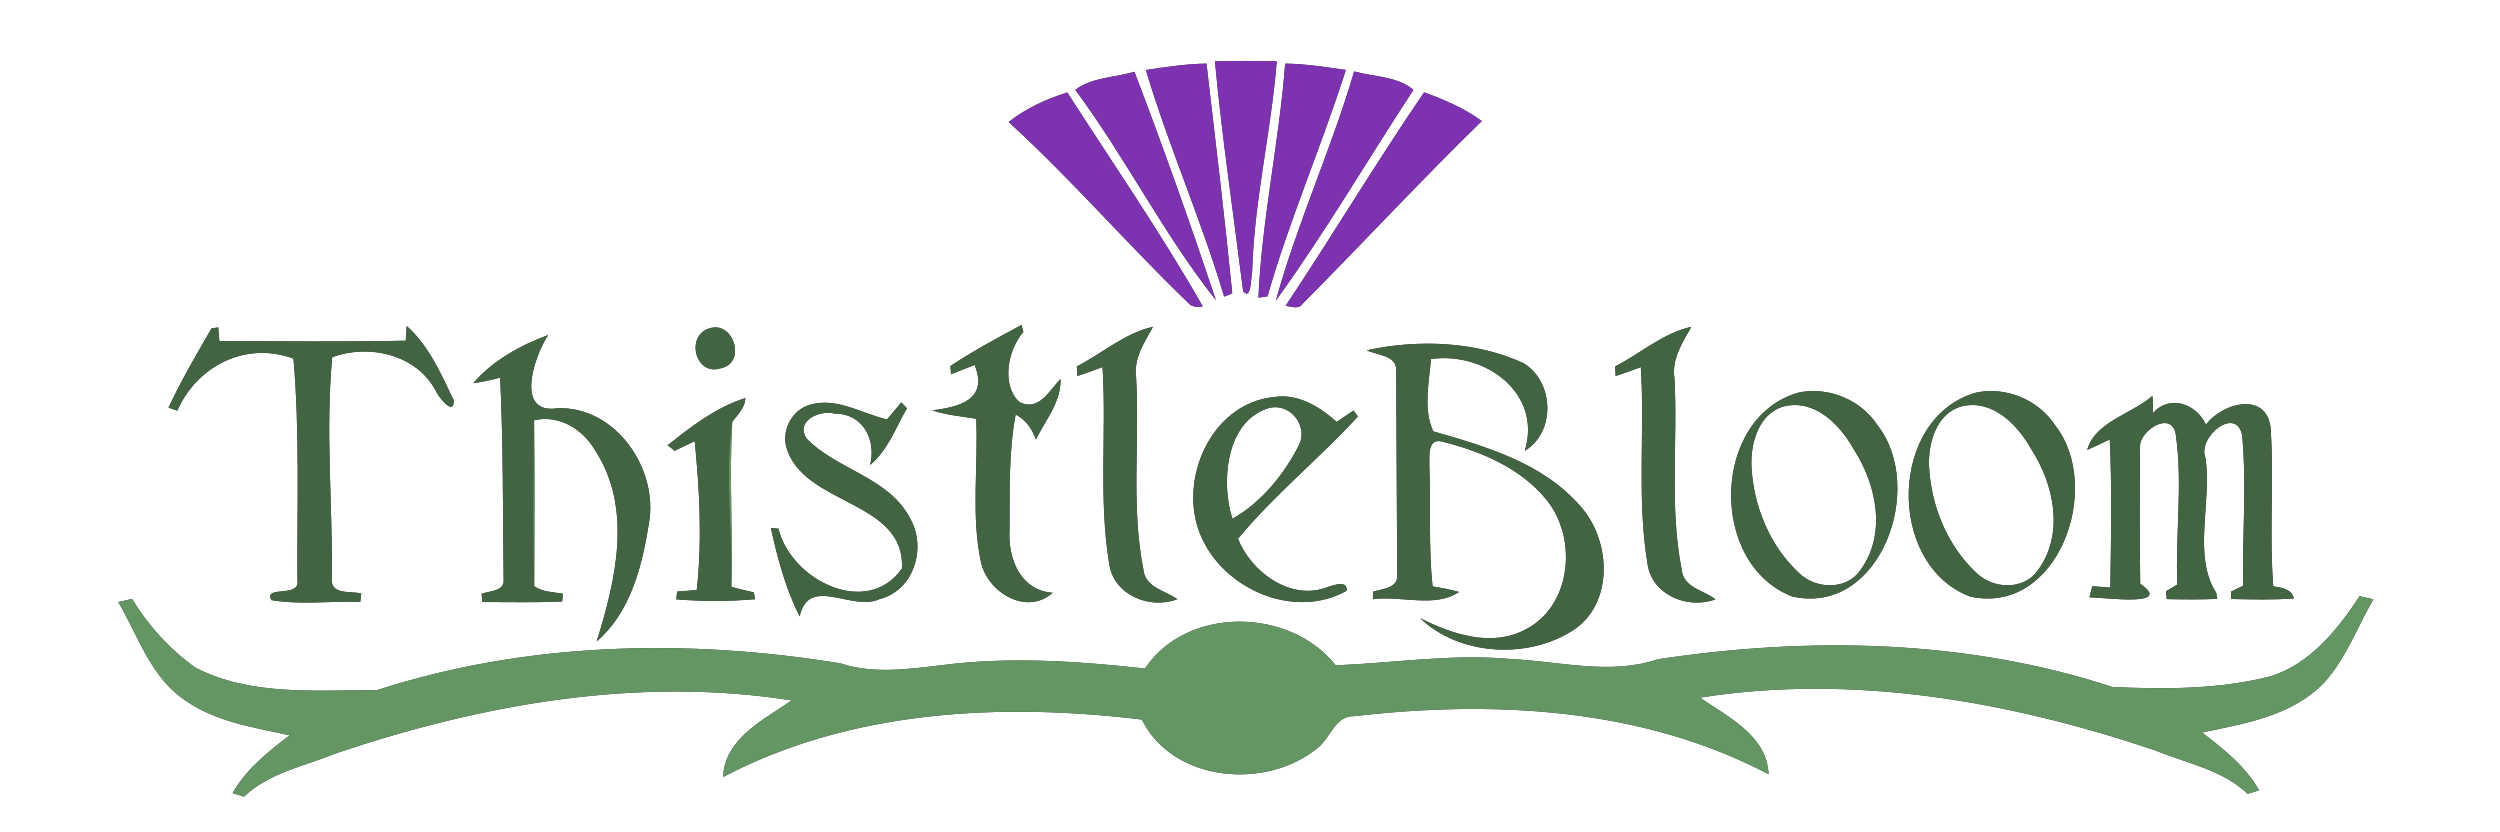 <?xml version="1.0" encoding="UTF-8" ?>
<!DOCTYPE svg PUBLIC "-//W3C//DTD SVG 1.1//EN" "http://www.w3.org/Graphics/SVG/1.1/DTD/svg11.dtd">
<svg width="901pt" height="300pt" viewBox="0 0 901 300" version="1.1" xmlns="http://www.w3.org/2000/svg">
<rect x="0" y="0" width="901" height="300" fill="#333333" stroke="none"/>
<g id="#ffffffff">
<path fill="#ffffff" opacity="1.00" d=" M 0.00 0.00 L 901.00 0.00 L 901.00 300.00 L 0.00 300.00 L 0.00 0.00 M 437.86 22.09 C 440.45 49.84 444.61 77.43 448.03 104.99 C 451.01 108.37 450.76 100.28 451.27 98.15 C 451.94 72.52 458.12 47.59 460.14 22.09 C 452.71 21.93 445.29 21.93 437.86 22.09 M 412.97 25.22 C 421.23 52.86 432.98 79.27 441.18 106.89 C 442.15 106.49 443.13 106.10 444.11 105.70 C 441.37 78.07 438.01 50.51 434.82 22.92 C 427.48 23.02 420.21 24.15 412.97 25.22 M 463.18 22.92 C 461.01 51.16 454.78 79.08 453.53 107.27 C 454.34 107.15 455.98 106.92 456.79 106.80 C 464.76 79.11 476.29 52.65 485.03 25.22 C 477.78 24.15 470.52 23.03 463.18 22.92 M 387.53 32.37 C 405.62 56.72 419.40 84.49 438.22 108.19 C 429.01 80.60 419.24 53.09 408.85 25.87 C 401.74 27.99 393.69 27.79 387.53 32.37 M 488.03 25.75 C 479.87 53.69 467.58 80.22 459.86 108.25 C 477.58 83.81 492.85 57.62 509.41 32.38 C 503.43 27.42 495.20 27.72 488.03 25.75 M 363.50 43.96 C 386.09 64.56 406.04 87.78 428.06 108.97 C 429.37 110.75 431.50 110.70 433.49 110.45 C 418.43 84.03 401.10 58.94 384.66 33.34 C 377.07 35.67 369.79 39.06 363.50 43.96 M 513.24 33.29 C 496.02 58.48 480.29 84.77 463.35 110.21 C 465.41 110.43 468.00 111.65 469.44 109.49 C 491.12 87.67 511.99 65.10 534.04 43.62 C 527.73 39.01 520.55 35.91 513.24 33.29 M 342.54 131.91 C 342.60 132.65 342.70 134.14 342.76 134.89 C 345.58 133.75 348.40 132.61 351.25 131.52 C 356.29 144.10 345.76 146.68 335.91 147.90 C 341.07 149.57 346.49 150.06 351.83 150.91 C 352.59 168.04 349.95 185.55 353.50 202.42 C 355.78 213.40 369.91 222.08 379.38 213.64 C 367.76 212.85 363.20 201.24 363.83 191.04 C 363.98 177.16 363.43 163.08 366.04 149.38 C 369.67 151.27 372.02 154.60 373.33 158.40 C 376.79 151.37 382.45 144.86 382.23 136.59 C 378.14 140.74 374.41 148.49 367.33 144.87 C 360.80 138.71 363.18 126.10 368.82 119.63 C 368.60 118.79 368.38 117.95 368.16 117.12 C 359.46 121.76 350.78 126.47 342.54 131.91 M 76.25 118.34 C 70.79 127.70 65.35 137.09 60.74 146.90 C 61.79 147.27 62.84 147.63 63.89 148.00 C 71.08 131.75 88.71 122.90 105.77 129.26 C 108.05 155.67 107.05 182.41 107.19 208.92 C 108.50 215.71 94.99 210.77 97.76 216.27 C 108.24 218.06 119.19 216.55 129.86 216.92 C 129.94 216.15 130.10 214.60 130.18 213.83 C 126.00 213.01 118.66 214.45 119.65 208.04 C 119.84 181.65 117.26 154.96 119.73 128.75 C 132.86 123.82 150.16 127.70 157.08 140.90 C 158.13 143.23 163.59 150.11 163.55 144.34 C 159.03 134.88 154.55 124.58 146.58 117.48 C 146.45 119.25 146.33 121.02 146.22 122.79 C 123.84 123.22 101.45 122.97 79.07 122.92 C 78.93 121.28 78.80 119.64 78.66 118.00 C 78.06 118.09 76.85 118.26 76.25 118.34 M 255.53 118.39 C 247.02 121.07 250.61 135.52 259.59 132.77 C 269.31 131.00 264.37 115.27 255.53 118.39 M 388.08 132.07 C 388.14 132.93 388.24 134.65 388.29 135.51 C 391.34 134.52 394.35 133.42 397.35 132.29 C 398.85 155.85 395.87 179.84 399.77 203.25 C 401.39 214.48 414.36 219.73 424.29 215.97 C 419.88 212.68 412.69 211.93 412.04 205.03 C 407.61 182.46 410.73 159.19 409.47 136.34 C 408.41 129.34 412.34 123.55 415.54 117.78 C 405.32 120.06 397.26 127.38 388.08 132.07 M 582.08 132.07 C 582.13 132.93 582.24 134.65 582.29 135.51 C 585.34 134.52 588.35 133.42 591.35 132.29 C 592.86 155.85 589.86 179.84 593.77 203.25 C 595.39 214.46 608.30 219.71 618.23 216.00 C 613.96 212.60 606.64 211.97 606.03 205.02 C 601.61 182.46 604.73 159.19 603.47 136.34 C 602.41 129.35 606.33 123.55 609.55 117.78 C 599.32 120.06 591.26 127.38 582.08 132.07 M 170.57 138.09 C 173.85 137.68 177.07 136.94 180.26 136.07 C 181.38 160.24 181.23 184.48 181.50 208.67 C 182.03 213.20 176.58 212.86 173.58 214.02 C 173.64 214.76 173.76 216.23 173.82 216.97 C 183.41 216.97 193.00 217.19 202.58 216.80 C 202.67 216.10 202.85 214.70 202.93 214.00 C 199.44 213.32 195.53 213.43 192.54 211.25 C 192.61 191.32 192.74 171.39 192.48 151.47 C 201.48 149.33 210.19 154.75 214.54 162.42 C 228.09 183.22 221.91 209.21 215.04 231.18 C 227.26 220.66 231.41 204.03 233.85 188.74 C 237.44 169.14 222.01 146.44 201.01 147.12 C 185.41 149.60 192.46 128.40 197.56 120.75 C 187.63 124.37 177.48 130.02 170.57 138.09 M 492.58 126.24 C 496.48 128.12 503.69 127.96 503.18 133.94 C 503.26 158.15 503.50 182.40 503.50 206.61 C 504.40 211.89 498.54 212.19 494.86 213.21 C 494.84 213.89 494.80 215.26 494.78 215.95 C 504.93 214.55 517.07 219.24 525.86 213.34 C 522.71 212.47 519.50 211.87 516.29 211.32 C 514.77 196.91 515.72 182.39 515.14 167.94 C 515.20 164.46 514.33 157.75 519.85 159.16 C 533.65 162.63 547.88 168.61 557.15 179.87 C 568.60 193.55 566.61 218.19 549.89 226.83 C 537.59 233.41 523.37 228.61 511.82 222.78 C 525.84 236.22 550.15 237.65 566.44 227.47 C 581.82 217.95 580.73 194.83 569.58 182.45 C 556.06 166.84 535.61 160.93 516.56 155.47 C 512.85 147.66 515.05 137.91 515.71 129.41 C 534.85 126.61 555.91 141.39 549.55 162.47 C 560.78 155.70 560.09 137.52 549.08 130.89 C 531.91 122.95 510.89 122.24 492.58 126.24 M 648.40 141.44 C 616.69 150.19 615.62 203.41 645.99 214.99 C 677.82 222.01 694.18 175.60 676.70 153.33 C 670.74 144.13 659.14 139.30 648.40 141.44 M 712.40 141.44 C 680.68 150.19 679.62 203.41 709.99 214.99 C 741.82 222.01 758.18 175.59 740.70 153.33 C 734.74 144.13 723.13 139.30 712.40 141.44 M 433.77 195.19 C 442.80 213.19 467.25 223.12 485.40 212.86 C 485.42 208.95 480.86 210.93 478.64 211.50 C 465.44 216.89 450.85 206.21 446.18 194.15 C 459.21 178.39 475.48 165.24 489.38 150.11 C 488.99 149.57 488.21 148.49 487.82 147.95 C 485.79 149.32 483.76 150.67 481.74 152.06 C 475.53 146.53 467.77 141.73 459.07 143.10 C 435.52 145.48 423.43 175.32 433.77 195.19 M 752.23 162.16 C 754.96 160.96 757.66 159.65 760.35 158.35 C 761.21 176.12 760.81 193.96 760.56 211.75 C 758.39 211.62 756.23 211.45 754.07 211.28 C 753.72 212.60 753.38 213.93 753.04 215.26 C 758.98 215.37 783.54 218.82 771.33 210.39 C 771.12 193.94 771.16 177.47 771.25 161.02 C 771.12 154.94 782.97 147.64 784.18 156.80 C 786.71 174.60 783.96 192.73 784.71 210.67 C 783.34 211.47 781.97 212.28 780.62 213.09 C 780.69 213.79 780.83 215.20 780.89 215.91 C 786.97 216.05 793.05 216.09 799.13 215.84 C 799.03 215.29 798.83 214.21 798.73 213.66 C 790.07 200.21 797.29 180.75 794.82 164.93 C 791.90 157.49 805.93 146.07 808.08 156.93 C 809.72 174.89 808.13 193.09 808.39 211.14 C 806.94 211.83 805.51 212.51 804.08 213.20 C 804.08 213.87 804.09 215.21 804.09 215.88 C 811.63 216.01 819.20 216.27 826.74 215.64 C 825.80 212.20 822.26 211.81 819.28 211.30 C 817.83 192.75 819.53 174.08 818.41 155.52 C 817.88 140.90 801.40 144.68 795.02 153.04 C 791.57 145.46 781.76 142.03 775.82 149.02 C 776.07 146.92 776.01 144.79 775.71 142.70 C 768.25 149.21 754.91 152.13 752.23 162.16 M 240.62 160.47 C 241.25 160.97 242.52 161.96 243.15 162.45 C 245.55 161.28 247.97 160.14 250.38 159.00 C 252.15 176.69 253.09 194.94 251.11 212.64 C 248.76 212.81 246.41 213.01 244.06 213.21 C 243.98 213.91 243.80 215.30 243.72 216.00 C 253.17 216.75 262.66 216.78 272.10 215.95 C 272.00 215.34 271.80 214.12 271.70 213.51 C 268.98 212.90 266.27 212.23 263.57 211.52 C 264.16 191.69 262.78 171.83 263.89 152.02 C 265.87 149.40 268.51 147.00 268.63 143.46 C 258.15 146.75 249.12 153.69 240.62 160.47 M 292.62 145.68 C 286.01 147.16 281.84 154.17 283.27 160.72 C 288.90 182.27 326.35 179.99 325.06 204.87 C 312.51 222.88 285.02 209.05 280.56 190.55 C 279.87 190.48 278.50 190.34 277.81 190.27 C 280.23 201.16 283.13 212.19 288.20 222.17 C 291.46 207.10 307.22 220.56 316.93 215.93 C 329.32 212.89 334.07 197.47 328.05 186.93 C 320.40 172.00 301.71 169.39 290.74 158.11 C 286.40 151.67 295.52 147.62 300.84 149.07 C 310.98 148.99 315.90 158.53 313.57 167.59 C 320.00 162.30 322.78 154.14 326.86 147.15 C 326.18 146.43 325.51 145.72 324.84 145.01 C 323.11 147.06 321.40 149.12 319.69 151.17 C 310.77 149.10 302.03 143.36 292.62 145.68 M 850.42 214.84 C 842.61 226.77 832.71 239.08 818.66 243.65 C 800.05 248.48 780.37 248.46 761.28 247.59 C 708.76 230.32 651.88 229.40 597.59 237.58 C 580.20 243.42 562.14 238.34 544.44 237.50 C 523.39 235.56 502.31 238.96 481.39 239.79 C 464.90 218.95 427.85 218.25 412.65 240.94 C 388.44 238.26 363.92 236.60 339.66 239.69 C 327.45 241.12 314.89 243.02 302.93 239.08 C 247.58 230.05 189.48 231.34 135.85 248.74 C 114.07 248.68 90.35 250.95 70.39 240.60 C 61.24 234.05 53.42 225.47 47.58 215.84 C 45.93 216.20 44.28 216.59 42.63 216.98 C 49.62 228.81 53.95 243.08 65.48 251.51 C 76.78 260.01 90.98 262.05 104.39 265.00 C 96.62 270.93 88.73 277.17 83.83 285.82 C 85.19 286.24 86.56 286.68 87.92 287.11 C 97.11 278.38 110.01 276.06 121.37 271.40 C 173.78 253.75 230.19 243.69 285.32 252.43 C 275.30 259.40 261.19 266.06 260.60 280.03 C 306.59 255.83 360.78 253.18 411.51 259.33 C 422.86 282.16 456.85 284.84 475.25 269.24 C 479.67 265.58 481.22 257.86 488.13 258.11 C 538.35 252.27 591.92 255.07 637.40 279.03 C 636.82 265.06 622.71 258.40 612.68 251.43 C 667.80 242.69 724.22 252.75 776.63 270.40 C 787.99 275.07 800.88 277.37 810.08 286.10 C 811.43 285.67 812.79 285.25 814.17 284.82 C 809.27 276.17 801.38 269.94 793.61 264.00 C 809.18 260.73 826.35 257.98 837.81 245.82 C 845.57 237.13 849.57 225.94 855.37 215.98 C 853.71 215.59 852.06 215.20 850.42 214.84 Z" />
<path fill="#ffffff" opacity="1.00" d=" M 643.38 146.35 C 654.34 143.98 663.21 153.21 668.09 161.91 C 676.31 174.64 680.05 192.45 670.47 205.50 C 665.45 212.79 654.45 212.36 648.43 206.59 C 637.82 196.79 631.91 182.28 631.22 167.98 C 630.88 159.48 634.02 148.57 643.38 146.35 Z" />
<path fill="#ffffff" opacity="1.00" d=" M 707.38 146.35 C 718.34 143.98 727.21 153.21 732.09 161.91 C 740.31 174.64 744.04 192.45 734.47 205.50 C 729.44 212.79 718.45 212.36 712.43 206.59 C 701.82 196.78 695.91 182.28 695.22 167.98 C 694.88 159.48 698.02 148.57 707.38 146.35 Z" />
<path fill="#ffffff" opacity="1.00" d=" M 456.41 147.35 C 464.49 144.34 472.03 153.44 467.90 160.90 C 462.62 171.24 454.15 181.44 444.16 186.95 C 440.13 174.90 441.37 152.65 456.41 147.35 Z" />
</g>
<g id="#7d32afff">
<path fill="#7d32af" opacity="1.00" d=" M 437.86 22.09 C 445.29 21.93 452.71 21.93 460.14 22.09 C 458.12 47.59 451.94 72.52 451.27 98.15 C 450.76 100.28 451.01 108.37 448.03 104.99 C 444.61 77.43 440.45 49.84 437.86 22.09 Z" />
<path fill="#7d32af" opacity="1.00" d=" M 412.97 25.22 C 420.21 24.15 427.48 23.02 434.82 22.92 C 438.01 50.51 441.37 78.07 444.11 105.70 C 443.13 106.10 442.15 106.49 441.18 106.89 C 432.98 79.27 421.23 52.86 412.97 25.22 Z" />
<path fill="#7d32af" opacity="1.00" d=" M 463.18 22.92 C 470.52 23.03 477.78 24.15 485.03 25.22 C 476.29 52.65 464.76 79.11 456.79 106.80 C 455.98 106.92 454.34 107.15 453.53 107.27 C 454.78 79.08 461.01 51.16 463.18 22.92 Z" />
<path fill="#7d32af" opacity="1.00" d=" M 387.53 32.37 C 393.69 27.79 401.74 27.99 408.85 25.87 C 419.24 53.09 429.01 80.60 438.22 108.19 C 419.40 84.49 405.62 56.72 387.53 32.37 Z" />
<path fill="#7d32af" opacity="1.00" d=" M 488.03 25.75 C 495.20 27.72 503.43 27.42 509.41 32.38 C 492.85 57.62 477.58 83.81 459.86 108.25 C 467.58 80.22 479.87 53.69 488.03 25.75 Z" />
<path fill="#7d32af" opacity="1.00" d=" M 363.50 43.96 C 369.79 39.06 377.07 35.67 384.66 33.34 C 401.10 58.94 418.43 84.03 433.49 110.45 C 431.50 110.70 429.37 110.75 428.06 108.97 C 406.04 87.78 386.09 64.56 363.50 43.96 Z" />
<path fill="#7d32af" opacity="1.00" d=" M 513.24 33.29 C 520.55 35.91 527.73 39.01 534.04 43.62 C 511.99 65.10 491.12 87.67 469.44 109.49 C 468.00 111.65 465.41 110.43 463.35 110.21 C 480.29 84.77 496.02 58.48 513.24 33.29 Z" />
</g>
<g id="#426442ff">
<path fill="#426442" opacity="1.00" d=" M 342.54 131.91 C 350.78 126.47 359.46 121.76 368.16 117.12 C 368.38 117.95 368.60 118.79 368.82 119.63 C 363.18 126.10 360.80 138.71 367.33 144.87 C 374.41 148.49 378.14 140.74 382.23 136.59 C 382.45 144.86 376.79 151.37 373.33 158.40 C 372.02 154.60 369.67 151.27 366.04 149.38 C 363.43 163.08 363.98 177.16 363.83 191.04 C 363.20 201.24 367.76 212.85 379.38 213.64 C 369.91 222.08 355.78 213.40 353.50 202.42 C 349.95 185.55 352.59 168.04 351.83 150.91 C 346.49 150.06 341.07 149.57 335.91 147.90 C 345.76 146.68 356.29 144.10 351.25 131.52 C 348.40 132.61 345.58 133.75 342.76 134.89 C 342.70 134.14 342.60 132.65 342.54 131.91 Z" />
<path fill="#426442" opacity="1.00" d=" M 76.25 118.34 C 76.85 118.26 78.06 118.09 78.66 118.00 C 78.80 119.64 78.93 121.28 79.07 122.92 C 101.45 122.97 123.84 123.22 146.22 122.79 C 146.33 121.02 146.45 119.25 146.58 117.48 C 154.55 124.58 159.03 134.88 163.55 144.34 C 163.59 150.11 158.13 143.23 157.08 140.90 C 150.16 127.70 132.86 123.82 119.73 128.75 C 117.26 154.96 119.84 181.65 119.65 208.04 C 118.66 214.45 126.00 213.01 130.18 213.83 C 130.10 214.60 129.94 216.15 129.86 216.92 C 119.19 216.55 108.24 218.06 97.76 216.27 C 94.99 210.77 108.50 215.71 107.19 208.92 C 107.05 182.41 108.05 155.67 105.77 129.26 C 88.71 122.90 71.08 131.75 63.89 148.00 C 62.84 147.63 61.79 147.27 60.74 146.90 C 65.35 137.09 70.79 127.70 76.25 118.34 Z" />
<path fill="#426442" opacity="1.00" d=" M 255.53 118.39 C 264.37 115.27 269.31 131.00 259.59 132.77 C 250.61 135.52 247.02 121.07 255.53 118.39 Z" />
<path fill="#426442" opacity="1.00" d=" M 388.08 132.07 C 397.26 127.38 405.32 120.06 415.54 117.78 C 412.34 123.55 408.41 129.34 409.47 136.34 C 410.73 159.19 407.61 182.46 412.04 205.03 C 412.69 211.93 419.88 212.68 424.29 215.97 C 414.36 219.73 401.39 214.48 399.77 203.25 C 395.87 179.84 398.85 155.85 397.35 132.29 C 394.35 133.42 391.34 134.52 388.29 135.51 C 388.24 134.65 388.14 132.93 388.08 132.07 Z" />
<path fill="#426442" opacity="1.00" d=" M 582.08 132.07 C 591.26 127.38 599.32 120.06 609.55 117.78 C 606.33 123.55 602.41 129.35 603.47 136.34 C 604.73 159.19 601.61 182.46 606.03 205.02 C 606.64 211.97 613.96 212.60 618.23 216.00 C 608.30 219.71 595.39 214.46 593.77 203.25 C 589.86 179.84 592.86 155.85 591.35 132.29 C 588.35 133.42 585.34 134.52 582.29 135.51 C 582.24 134.65 582.13 132.93 582.08 132.07 Z" />
<path fill="#426442" opacity="1.00" d=" M 170.57 138.09 C 177.48 130.02 187.63 124.37 197.56 120.75 C 192.46 128.40 185.41 149.60 201.01 147.12 C 222.01 146.44 237.44 169.14 233.85 188.74 C 231.41 204.03 227.26 220.66 215.04 231.18 C 221.91 209.21 228.09 183.22 214.54 162.42 C 210.19 154.75 201.48 149.33 192.48 151.47 C 192.19 171.38 191.95 191.34 192.54 211.25 C 195.53 213.43 199.44 213.32 202.93 214.00 C 202.85 214.70 202.67 216.10 202.58 216.80 C 193.00 217.19 183.41 216.97 173.82 216.97 C 173.76 216.23 173.64 214.76 173.58 214.02 C 176.58 212.86 182.03 213.20 181.50 208.67 C 181.23 184.48 181.38 160.24 180.26 136.07 C 177.07 136.94 173.85 137.68 170.57 138.09 Z" />
<path fill="#426442" opacity="1.00" d=" M 492.58 126.24 C 510.89 122.24 531.91 122.95 549.08 130.89 C 560.09 137.52 560.78 155.70 549.55 162.47 C 555.91 141.39 534.85 126.61 515.71 129.41 C 515.05 137.91 512.85 147.66 516.56 155.47 C 535.61 160.93 556.06 166.84 569.58 182.45 C 580.73 194.83 581.82 217.95 566.44 227.47 C 550.15 237.65 525.84 236.22 511.82 222.78 C 523.37 228.61 537.59 233.41 549.89 226.83 C 566.61 218.19 568.60 193.55 557.15 179.87 C 547.88 168.61 533.65 162.63 519.85 159.16 C 514.33 157.75 515.20 164.46 515.14 167.94 C 515.72 182.39 514.77 196.91 516.29 211.32 C 519.50 211.87 522.71 212.47 525.86 213.34 C 517.07 219.24 504.93 214.55 494.78 215.95 C 494.80 215.26 494.84 213.89 494.86 213.21 C 498.54 212.19 504.40 211.89 503.50 206.61 C 503.50 182.40 503.26 158.15 503.18 133.94 C 503.69 127.96 496.48 128.12 492.58 126.24 Z" />
<path fill="#426442" opacity="1.00" d=" M 648.40 141.44 C 659.14 139.30 670.74 144.13 676.70 153.33 C 694.18 175.60 677.82 222.01 645.99 214.99 C 615.62 203.41 616.69 150.19 648.40 141.44 M 643.38 146.35 C 634.02 148.57 630.88 159.48 631.22 167.98 C 631.91 182.28 637.82 196.79 648.43 206.59 C 654.45 212.36 665.45 212.79 670.47 205.50 C 680.05 192.45 676.31 174.64 668.09 161.91 C 663.21 153.21 654.34 143.98 643.38 146.35 Z" />
<path fill="#426442" opacity="1.00" d=" M 712.40 141.44 C 723.13 139.30 734.74 144.13 740.70 153.33 C 758.18 175.59 741.82 222.01 709.99 214.99 C 679.62 203.41 680.68 150.19 712.40 141.44 M 707.38 146.35 C 698.02 148.57 694.88 159.48 695.22 167.98 C 695.91 182.28 701.82 196.78 712.43 206.59 C 718.45 212.36 729.44 212.79 734.47 205.50 C 744.04 192.45 740.31 174.64 732.09 161.91 C 727.21 153.21 718.34 143.98 707.38 146.35 Z" />
<path fill="#426442" opacity="1.00" d=" M 433.77 195.19 C 423.43 175.32 435.52 145.48 459.07 143.10 C 467.77 141.73 475.53 146.53 481.74 152.06 C 483.76 150.67 485.79 149.32 487.82 147.95 C 488.21 148.49 488.99 149.57 489.38 150.11 C 475.48 165.24 459.21 178.39 446.18 194.15 C 450.85 206.21 465.44 216.89 478.64 211.50 C 480.86 210.93 485.42 208.95 485.40 212.86 C 467.25 223.12 442.80 213.19 433.77 195.19 M 456.41 147.35 C 441.37 152.65 440.13 174.90 444.16 186.95 C 454.15 181.44 462.62 171.24 467.90 160.90 C 472.03 153.44 464.49 144.34 456.41 147.35 Z" />
<path fill="#426442" opacity="1.00" d=" M 752.23 162.16 C 754.91 152.13 768.25 149.21 775.71 142.70 C 776.01 144.79 776.07 146.92 775.82 149.02 C 781.76 142.03 791.57 145.46 795.02 153.04 C 801.40 144.68 817.88 140.90 818.41 155.52 C 819.53 174.08 817.83 192.75 819.28 211.30 C 822.26 211.81 825.80 212.20 826.74 215.64 C 819.20 216.27 811.63 216.01 804.09 215.88 C 804.09 215.21 804.08 213.87 804.08 213.20 C 805.51 212.51 806.94 211.83 808.39 211.14 C 808.13 193.09 809.72 174.89 808.08 156.93 C 805.93 146.07 791.90 157.49 794.82 164.93 C 797.29 180.75 790.07 200.21 798.73 213.66 C 798.83 214.21 799.03 215.29 799.13 215.84 C 793.05 216.09 786.97 216.05 780.89 215.91 C 780.83 215.20 780.69 213.79 780.62 213.09 C 781.97 212.28 783.34 211.47 784.71 210.67 C 783.96 192.73 786.71 174.60 784.18 156.80 C 782.97 147.64 771.12 154.94 771.25 161.02 C 771.16 177.47 771.12 193.94 771.33 210.39 C 783.54 218.82 758.98 215.37 753.04 215.26 C 753.38 213.93 753.72 212.60 754.07 211.28 C 756.23 211.45 758.39 211.62 760.56 211.75 C 760.81 193.96 761.21 176.12 760.35 158.35 C 757.66 159.65 754.96 160.96 752.23 162.16 Z" />
<path fill="#426442" opacity="1.00" d=" M 240.62 160.47 C 249.12 153.69 258.15 146.75 268.63 143.46 C 268.51 147.00 265.87 149.40 263.89 152.02 C 261.12 171.68 264.03 191.71 263.57 211.52 C 266.27 212.23 268.98 212.90 271.70 213.51 C 271.80 214.12 272.00 215.34 272.10 215.95 C 262.66 216.78 253.17 216.75 243.72 216.00 C 243.80 215.30 243.98 213.91 244.06 213.21 C 246.41 213.01 248.76 212.81 251.11 212.64 C 253.09 194.94 252.15 176.69 250.38 159.00 C 247.97 160.14 245.55 161.28 243.15 162.45 C 242.52 161.96 241.25 160.97 240.62 160.47 Z" />
<path fill="#426442" opacity="1.00" d=" M 292.62 145.68 C 302.03 143.36 310.77 149.10 319.69 151.17 C 321.40 149.12 323.11 147.06 324.84 145.01 C 325.51 145.72 326.18 146.43 326.86 147.15 C 322.78 154.14 320.00 162.30 313.57 167.59 C 315.90 158.53 310.98 148.99 300.84 149.07 C 295.52 147.62 286.40 151.67 290.74 158.11 C 301.71 169.39 320.40 172.00 328.05 186.93 C 334.07 197.47 329.32 212.89 316.93 215.93 C 307.22 220.56 291.46 207.10 288.20 222.17 C 283.13 212.19 280.23 201.16 277.81 190.27 C 278.50 190.34 279.87 190.48 280.56 190.55 C 285.02 209.05 312.51 222.88 325.06 204.87 C 326.35 179.99 288.90 182.27 283.27 160.72 C 281.84 154.17 286.01 147.16 292.62 145.68 Z" />
</g>
<g id="#649664ff">
<path fill="#649664" opacity="1.00" d=" M 192.54 211.25 C 191.95 191.34 192.19 171.38 192.48 151.47 C 192.74 171.39 192.61 191.32 192.54 211.25 Z" />
<path fill="#649664" opacity="1.00" d=" M 263.57 211.52 C 264.03 191.71 261.12 171.68 263.89 152.02 C 262.78 171.83 264.16 191.69 263.57 211.52 Z" />
<path fill="#649664" opacity="1.00" d=" M 850.42 214.84 C 852.06 215.20 853.71 215.59 855.37 215.98 C 849.57 225.94 845.57 237.13 837.81 245.82 C 826.35 257.98 809.18 260.73 793.61 264.00 C 801.38 269.94 809.27 276.17 814.17 284.82 C 812.79 285.25 811.43 285.67 810.08 286.10 C 800.88 277.37 787.99 275.07 776.63 270.40 C 724.22 252.75 667.80 242.69 612.68 251.43 C 622.71 258.40 636.82 265.06 637.40 279.03 C 591.92 255.07 538.35 252.27 488.13 258.11 C 481.22 257.86 479.67 265.58 475.25 269.24 C 456.85 284.84 422.86 282.16 411.51 259.33 C 360.78 253.18 306.59 255.83 260.60 280.03 C 261.19 266.06 275.30 259.40 285.32 252.43 C 230.19 243.69 173.78 253.75 121.37 271.40 C 110.01 276.06 97.11 278.38 87.92 287.11 C 86.56 286.68 85.19 286.24 83.83 285.82 C 88.73 277.17 96.62 270.93 104.39 265.00 C 90.98 262.05 76.78 260.01 65.48 251.51 C 53.95 243.08 49.62 228.81 42.63 216.98 C 44.28 216.59 45.93 216.20 47.58 215.84 C 53.42 225.47 61.24 234.05 70.39 240.60 C 90.35 250.95 114.07 248.68 135.85 248.74 C 189.48 231.34 247.58 230.05 302.93 239.08 C 314.89 243.02 327.45 241.12 339.66 239.69 C 363.92 236.60 388.44 238.26 412.65 240.94 C 427.85 218.25 464.90 218.95 481.39 239.79 C 502.31 238.96 523.39 235.56 544.44 237.50 C 562.14 238.34 580.20 243.42 597.59 237.58 C 651.88 229.40 708.76 230.32 761.28 247.59 C 780.37 248.46 800.05 248.48 818.66 243.65 C 832.71 239.08 842.61 226.77 850.42 214.84 Z" />
</g>
</svg>
